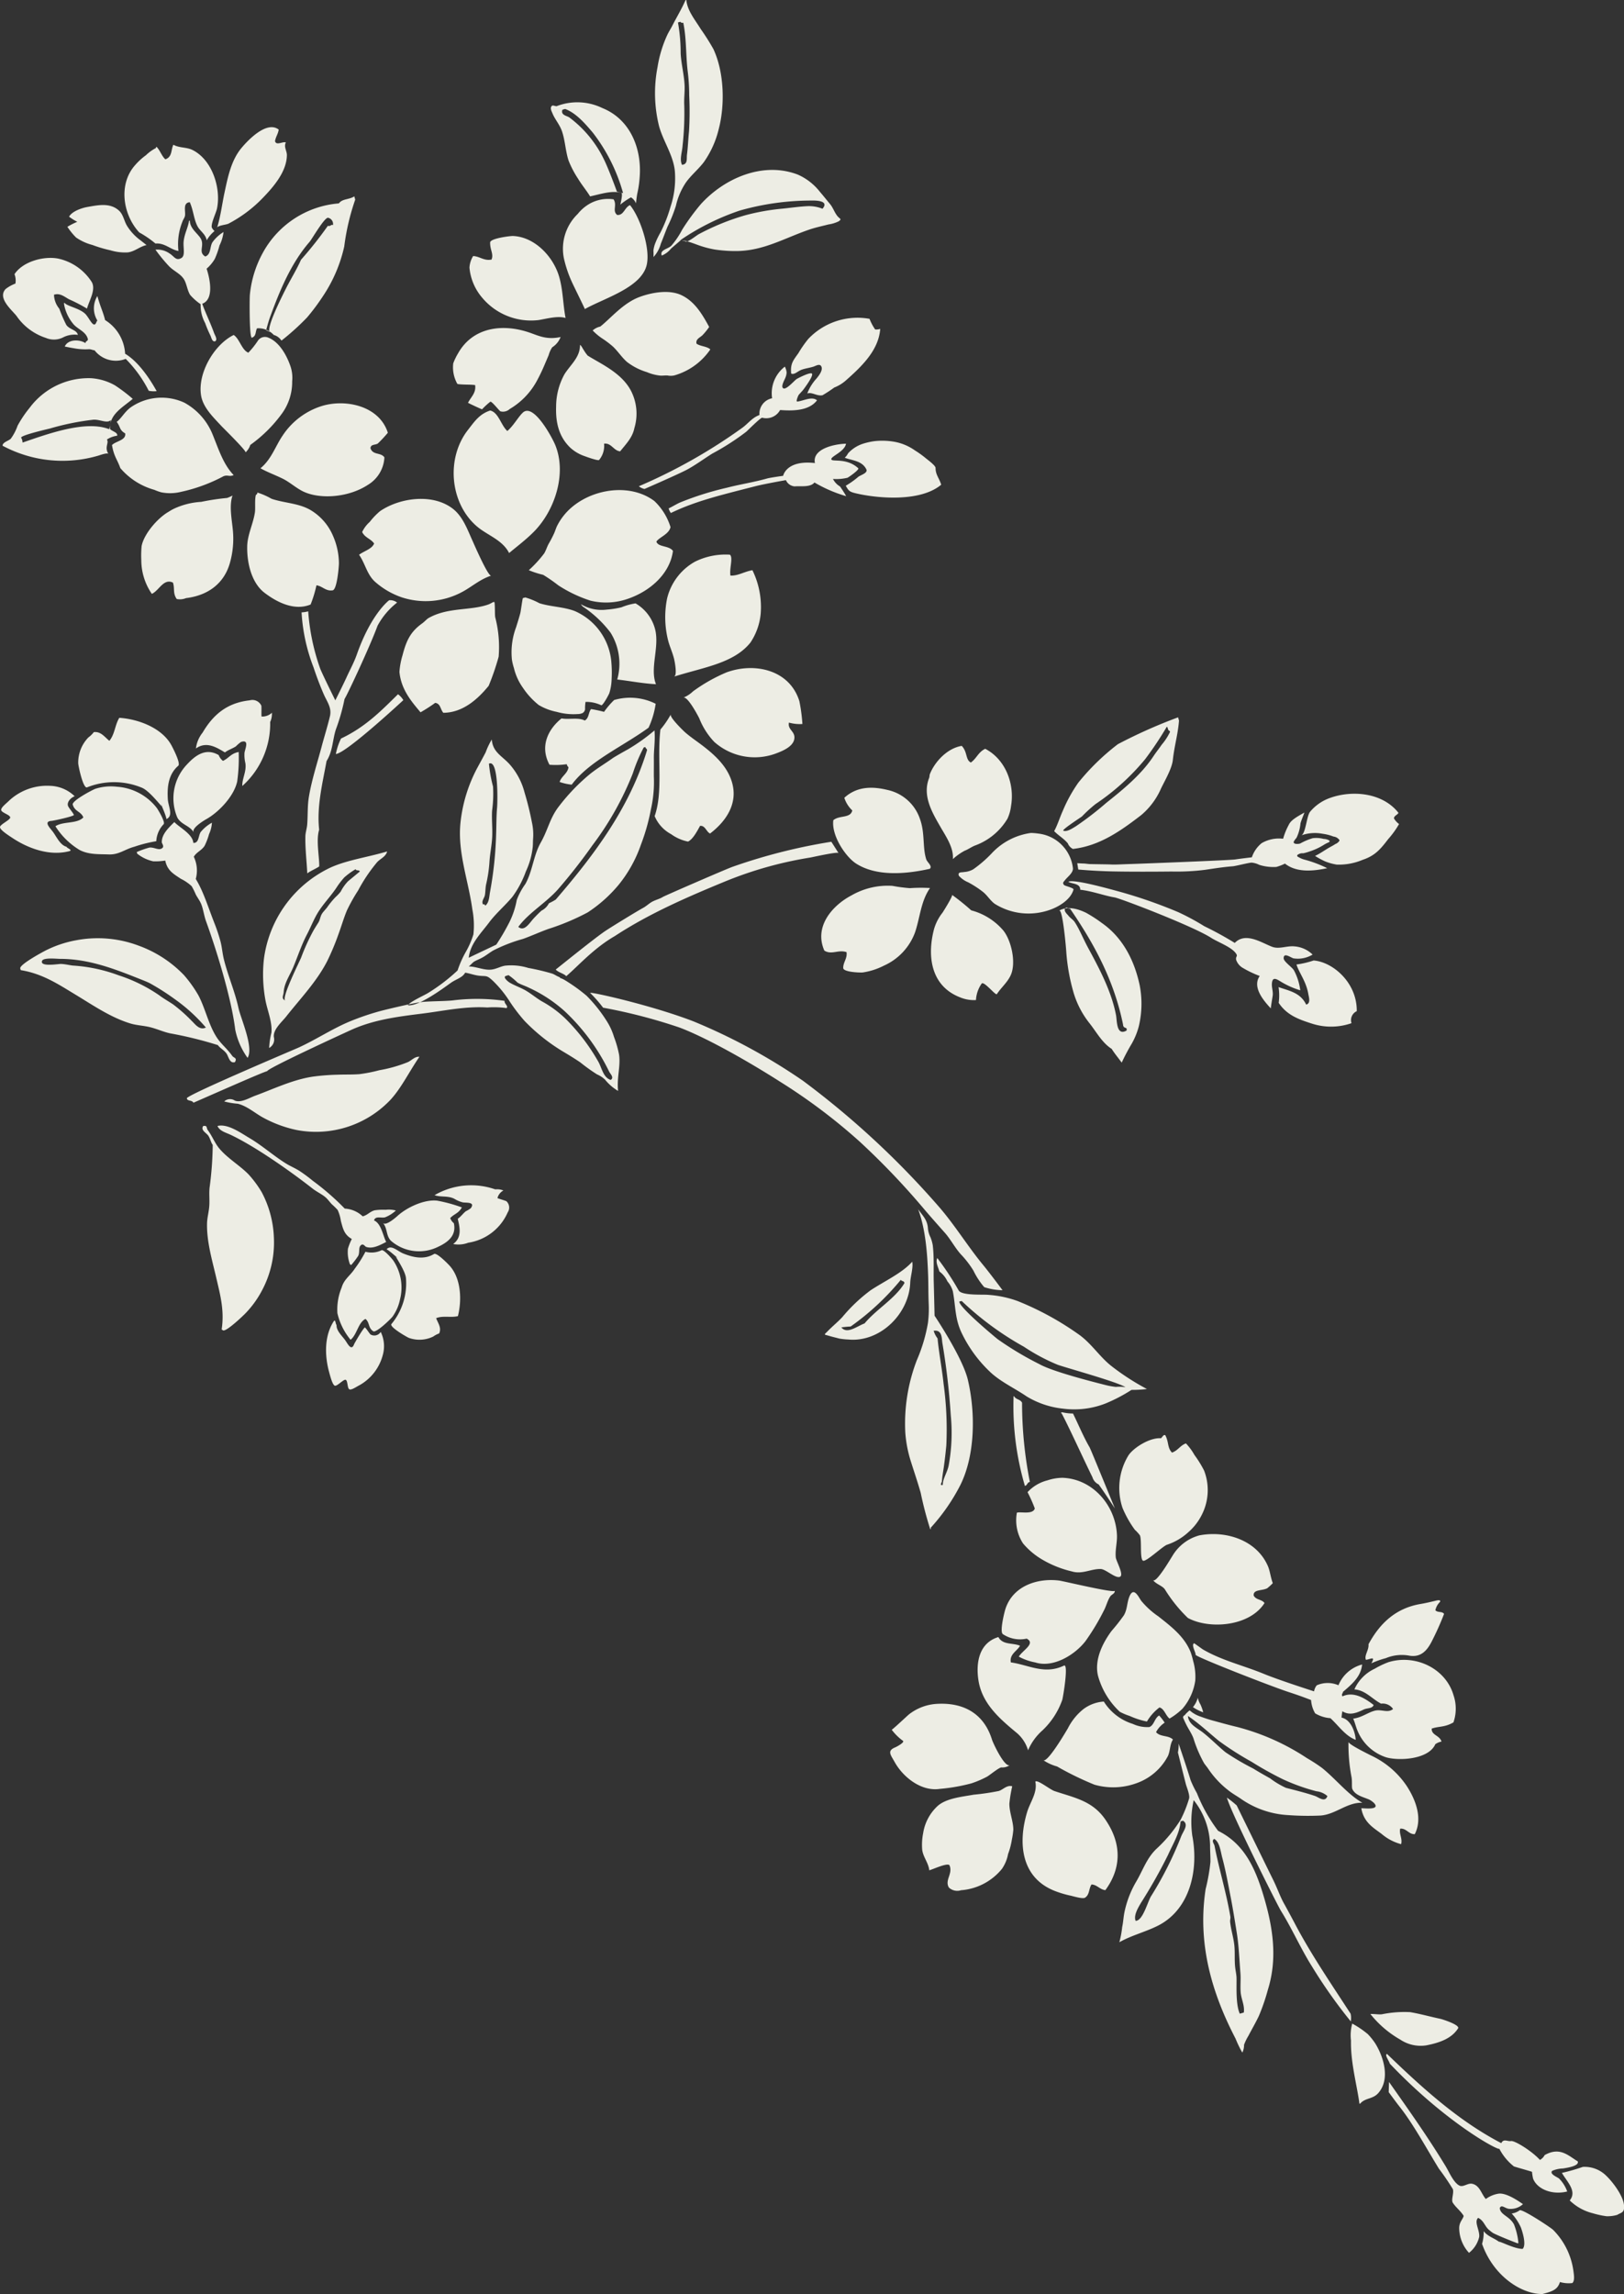 <svg xmlns="http://www.w3.org/2000/svg" width="259.594" height="366.656" viewBox="0 0 259.594 366.656">
  <rect x="0" y="0" width="259.594" height="366.656" fill="#333333" stroke="none"/>
  <defs>
    <style>
      .cls-1 {
        fill: #edede4;
        fill-rule: evenodd;
      }
    </style>
  </defs>
  <path id="contents_deco_left.svg" class="cls-1" d="M178.129,46.546c-0.117.008-.109,0.084-0.093,0.166a6.883,6.883,0,0,0-1.616,1.161,10.309,10.309,0,0,0-1.763,1.624c-2.66,3.027-1.932,7.874.693,10.715a15.962,15.962,0,0,1,2.593,1.776c1.513-.124,2.362.957,3.677,1.189a9.586,9.586,0,0,1,.62-4.654c0.106-.343.361-0.64,0.421-0.96,0.134-.71-0.4-2.09.77-2.178,0.6,1.359.642,2.726,1.235,3.844,0.414,0.781,1.27,1.219,1.473,2.238a5.327,5.327,0,0,1,1.249-1.476,1.727,1.727,0,0,1-.442-0.574c-0.146-.657.686-2.312,0.835-3.026,0.678-3.278-.784-7.834-3.956-9.375-0.927-.451-2.1-0.294-3.014-0.819-0.41.787-.152,1.946-1.284,2.327C178.96,48.046,178.67,47.067,178.129,46.546Zm68.449,25.916c3.188-1.789,9.162-3.455,9.916-7.169,0.549-2.709-1.13-7.551-2.694-9.445-0.876.361-.986,1.672-2.057,1.568-0.82-.675.037-1.538-0.572-2.494a6.006,6.006,0,0,0-3.712.64,6.685,6.685,0,0,0-2.019,1.7,7.731,7.731,0,0,0-2.217,7.046,19.209,19.209,0,0,0,1.454,4.186C244.824,68.816,246.607,72.445,246.578,72.461ZM231.441,61.816c-0.029,1.186.594,1.846,0.224,2.734-1.217.242-1.879-.521-2.942-0.559a3.954,3.954,0,0,0-.586,1.846,8.564,8.564,0,0,0,2.022,4.795,10.172,10.172,0,0,0,9.038,3.587c1.229-.2,3.086-0.725,4.3-0.33-0.424-2.222-.4-4.572-1.067-6.741-0.968-3.143-3.884-6.21-7.314-6.364C234.633,60.762,231.457,61.166,231.441,61.816ZM192.334,95.375a2.75,2.75,0,0,0,.771-1.2,22.182,22.182,0,0,0,4.992-4.925,8.586,8.586,0,0,0,1.7-5.244,5.714,5.714,0,0,0-.242-2.31c-0.57-1.726-1.762-3.941-3.537-4.653a1.357,1.357,0,0,0-1.711.49,13.113,13.113,0,0,1-1.517,1.9c-1.063-.429-1.385-2.2-2.337-2.83-3.123,1.526-5.786,6.09-5.222,9.645,0.311,1.956,1.96,3.5,3.234,4.885C188.8,91.493,192.6,95.214,192.334,95.375Zm-20.589-4.891c0.659,0.873.4,1.3,1.362,1.849,0.166,1.107-1.464,1.209-2.111,1.861,0.3,1.837.867,2.335,1.328,3.679a11,11,0,0,0,5.443,3.481,7.885,7.885,0,0,0,1.085.391,7.24,7.24,0,0,0,3.179-.07,26.135,26.135,0,0,0,6.8-2.5c0.646-.255.941,0.127,1.617-0.181-1.675-1.712-2.428-4.2-3.407-6.582a10.1,10.1,0,0,0-4.476-4.989,8.662,8.662,0,0,0-8.559.736C173.032,88.848,172.431,90.025,171.745,90.485Zm54.466-6.048c0.895,0.145,1.918.057,2.83,0.172,0.195,1.268-.7,1.929-1.136,2.842,0.77,0.378,1.7.816,2.243,1.038a11.609,11.609,0,0,1,1.321-1.217c0.229-.116,1.386,1.4,1.606,1.531a1.563,1.563,0,0,0,1.489-.361,11.661,11.661,0,0,0,4.271-4.368A28.9,28.9,0,0,0,240.17,81.3c0.21-.489.416-0.981,0.627-1.47a4.3,4.3,0,0,1,.568-1.259,3.347,3.347,0,0,0,1.34-1.642c-2.188.473-3.454-.179-4.926-0.692-4.227-1.473-9.045-.956-11.446,3.27a9.767,9.767,0,0,0-.788,1.624A5.37,5.37,0,0,0,226.211,84.437Zm21.62-8.555a9.086,9.086,0,0,0,1.638,1.351,15.281,15.281,0,0,1,1.6,1.221c0.826,0.784,1.367,1.671,2.226,2.442a9.842,9.842,0,0,0,3.2,1.644,7.3,7.3,0,0,0,2.174.56c0.391,0.02.749-.049,1.145-0.018a2.692,2.692,0,0,0,1.061-.012,10.421,10.421,0,0,0,5.766-4.165c-0.614-.524-1.551-0.461-2.207-0.909-0.185-.76.6-0.978,0.991-1.4a10.131,10.131,0,0,0,1.028-1.273c-1.253-2.335-2.424-4.092-4.362-5.05-1.905-.943-4.628-0.529-6.743.248-2.653.972-4.631,3.427-6.3,4.737A2.737,2.737,0,0,0,247.831,75.882Zm-53.1,22.027c1.113,0.629,2.251,1.026,3.53,1.651,1.128,0.551,2.084,1.45,3.219,2.019,2.615,1.311,7.238,1.068,10.419-1.018a5.439,5.439,0,0,0,2.641-4.393c-0.552-.831-1.848-0.315-2.225-1.463,0.029-.673.786-0.486,1.175-0.756a21.052,21.052,0,0,0,1.6-1.716c-1.391-4.418-7.058-5.527-10.921-4.154a11.667,11.667,0,0,0-5.912,4.627C197.122,94.361,196.473,96.492,194.726,97.909ZM245.97,78.333a0.681,0.681,0,0,0-.165-0.148c0.027,1.991-1.5,3.133-2.476,4.687a10.675,10.675,0,0,0-1.34,5.157c-0.089,2.527.417,4.86,2.32,6.64a6.462,6.462,0,0,0,2.21,1.29c0.248,0.093,2.2.807,2.346,0.615a3.524,3.524,0,0,0,.788-2.6c1.169-.156,1.533,1.145,2.574,1.224,1.009-1.26,1.964-2.2,2.275-3.73a7.964,7.964,0,0,0-.282-5.376c-1.338-3.275-5.027-4.824-7.193-6.2a6.439,6.439,0,0,1-.612-0.864C246.266,78.836,246.14,78.536,245.97,78.333Zm-11.5,33.126c1.348-1.124,2.643-2.09,3.91-3.356,3.388-3.384,5.367-9.338,3.453-13.955-0.443-1.066-3.425-6.716-5.148-5.149-0.744.678-1.481,2.084-2.494,2.951-1.02-.9-1.394-2.971-2.743-3.274-1.732.566-2.522,1.78-3.562,3.116-3.532,4.538-2.887,11.783,1.523,15.473C231.06,108.643,233.434,109.378,234.475,111.459Zm-57.112,6.522c1.16-.5,1.871-2.528,3.38-1.8,0.324,0.935-.055,1.685.609,2.624a2.585,2.585,0,0,0,1.488-.145c3.438-.417,6.073-2.275,7.015-5.642a14.219,14.219,0,0,0,.471-5.173c-0.191-1.938-.609-3.956-0.061-5.578a6.5,6.5,0,0,1-.863.386,36.892,36.892,0,0,0-4.134.622,11.857,11.857,0,0,0-4.41,1.12c-0.307.147-.652,0.369-0.955,0.552-1.653,1-3.787,3.444-4.166,5.389a16.241,16.241,0,0,0-.052,2.253A9.554,9.554,0,0,0,177.363,117.981Zm102.2-35.214c0.543,0.255,1.011-.391,1.764-0.643,0.609-.2,1.257-0.275,1.857-0.479,0.314-.105.886-0.469,1.159-0.088,0.423,0.593-.385,1.588-0.715,1.994a7.372,7.372,0,0,0-1.487,2.4c0.745-.274,1.558.473,2.443,0.281A22.279,22.279,0,0,0,286.454,85a6.206,6.206,0,0,0,1.781-1.07c2.566-2.263,5.313-4.867,5.559-8.3a2.033,2.033,0,0,1-.808.091,8.109,8.109,0,0,1-.9-1.7,10.842,10.842,0,0,0-9.792,3.218,18.054,18.054,0,0,0-1.577,2.269C279.853,80.716,279.421,81.192,279.559,82.767Zm-85.251,19.04c-0.116.008-.107,0.085-0.092,0.166a0.844,0.844,0,0,1-.22.2c-0.216.816-.043,2.1-0.163,2.847-0.281,1.788-1.176,3.516-1.222,5.327-0.065,2.576.646,5.841,2.764,7.46,2.038,1.557,4.821,2.929,7.37,1.874a19.149,19.149,0,0,0,.933-3.065c0.952,0.107,1.482.981,2.593,0.8,0.7-.113,1-3.781,1-4.332a11.085,11.085,0,0,0-.939-4.359,8.758,8.758,0,0,0-3.682-4.19c-1.908-1.069-4.106-1.061-6.139-1.748A11.715,11.715,0,0,0,194.308,101.807Zm16.676,6.289c0.458,0.937,1.369,1.053,1.913,1.834-0.319.871-1.607,1.2-2.405,1.8,1.018,1.455,1.261,3.231,2.656,4.41a12.606,12.606,0,0,0,4.147,2.389,12.3,12.3,0,0,0,9.762-.9c1.523-.826,2.778-1.988,4.555-2.559-0.5.159-2.77-5.094-3.022-5.651-0.805-1.782-1.528-3.826-3.13-5.059-3.216-2.476-8.469-1.749-11.614.4a11.051,11.051,0,0,0-1.651,1.724A4.988,4.988,0,0,0,210.984,108.1Zm26.636,6.1a14.523,14.523,0,0,0,2.3.742,26.273,26.273,0,0,1,2.428,1.685,21.461,21.461,0,0,0,5.148,2.448,10.551,10.551,0,0,0,6.027-.323c3.723-1.3,6.705-4.164,7.141-7.637-0.646-.89-2.358-0.562-2.647-1.482,0.46-.71,2.03-1.178,2.257-2.324a9.638,9.638,0,0,0-2.578-4.161c-4.3-3.23-11.32-1.728-14.524,2.364a9.3,9.3,0,0,0-1.018,1.593c-0.184.377-.3,0.77-0.463,1.157a19.574,19.574,0,0,1-.912,1.756c-0.263.494-.413,1.044-0.715,1.526A19.185,19.185,0,0,1,237.62,114.2Zm50.506-17.972c1.259,0.468,2.774.48,3.452,1.856,0.294,0.6-1,.934-1.312,1.216a13.3,13.3,0,0,1-1.975,1.4c0.5,0.92.658,1,1.894,1.279,3.35,0.748,10.044,1.338,13.359-1.439-0.306-1.033-.908-1.59-0.9-2.681,0-.383-1.239-1.284-1.526-1.524a15.987,15.987,0,0,0-1.778-1.281,8.2,8.2,0,0,0-3.669-1.438,11.3,11.3,0,0,0-2.767-.042,10.721,10.721,0,0,0-1.861.414,5.519,5.519,0,0,0-2.378,1.526A2.813,2.813,0,0,1,288.126,96.226Zm-67.81,40.687a25.877,25.877,0,0,0,2.35-1.513c0.877,0.157.761,0.934,1.288,1.591,3.248-.009,5.68-2.384,7.254-4.311a40.058,40.058,0,0,0,1.595-4.652,18.877,18.877,0,0,0-.541-6.283c-0.083-.364-0.028-1.581-0.112-2.346-0.049-.329-0.432.087-1.029,0.294-2.908,1.009-6.456.405-9.536,2.164-0.28.161-.655,0.6-1.01,0.849-1.891,1.351-2.535,2.783-3.137,5.093a11.914,11.914,0,0,0-.493,2.66C217.219,133.342,218.955,135.278,220.316,136.913Zm25.9,0.12a0.853,0.853,0,0,0,.4-0.583,6.608,6.608,0,0,1,.075-1.2,5.522,5.522,0,0,1,2.519.541c0.248,0.059,1.188-1.66,1.291-1.957a8.042,8.042,0,0,0,.361-2.222,19.485,19.485,0,0,0-.071-3.021,9.8,9.8,0,0,0-5.819-7.861c-1.8-.683-3.806-0.672-5.649-1.25a11.706,11.706,0,0,0-2.261-.926l-0.386.109c-0.053.016-.338,2.111-0.395,2.336-0.195.77-.443,1.524-0.677,2.284a11.469,11.469,0,0,0-.676,5.254,9.555,9.555,0,0,0,.316,1.3,9.053,9.053,0,0,0,1.451,3.174,12.073,12.073,0,0,0,2.512,2.736,8.981,8.981,0,0,0,2.859,1.091,9.829,9.829,0,0,0,3.369.355A1.912,1.912,0,0,0,246.212,137.033Zm-75.64,4.436c-0.757-.59-1.329-1.517-2.482-1.39a4.16,4.16,0,0,1-.866.847,5.754,5.754,0,0,0-1.628,4.139c0,0.349.774,4.079,1.405,3.846a11.612,11.612,0,0,1,8.817.076c1.421,0.627,3.622,3.778,3.128,2.822s0.6,1.263.756,2.163c1.147-.517.287-2.019,0.217-3.141-0.129-2.023.1-4.023,1.665-5.373,0.438-.377-0.9-2.927-1.122-3.33-1.55-2.768-5.315-4.136-8.3-4.333C171.463,138.924,171.449,140.438,170.572,141.469Zm90.26-10.257c4.71-1.5,9.544-2.11,12.216-5.448a9.955,9.955,0,0,0,1.63-4.524,13.392,13.392,0,0,0-1.314-7.039c-1.324.225-2.283,0.915-3.508,0.862-0.21-1.1.466-2.868-.09-3.342a10.982,10.982,0,0,0-5.58,1.115,9.2,9.2,0,0,0-4.459,5.875,15.186,15.186,0,0,0,.213,6.912c0.261,0.9.65,1.768,0.885,2.682C260.924,128.687,261.409,131.029,260.832,131.212Zm-76.42,11.48c1.7-1.22,3.367-.122,4.632.634,0.544-.419,1.194-0.6,1.756-0.971a5.777,5.777,0,0,1,.813-0.7c1.385-.456.671,1.054,0.562,1.712a5.587,5.587,0,0,0,.141,1.683c0.208,1.311-.547,2.487-0.491,3.639a13.379,13.379,0,0,0,4.453-10.227,3.1,3.1,0,0,0,.274-1.479,2.217,2.217,0,0,1-1.634.607c-0.083-.014.008-1.549-0.059-1.746A1.571,1.571,0,0,0,193,135c-3.492.378-5.772,2.178-7.511,5.145A5.034,5.034,0,0,0,184.412,142.692Zm61.881-22.651a18.179,18.179,0,0,1,4.4,4.15,9.4,9.4,0,0,1,1.061,7.482c2.074,0.233,4.053.638,6.194,0.749-1.018-2.552.588-5.89-.138-8.777a6.723,6.723,0,0,0-3.129-4.143,9.708,9.708,0,0,0-2.248.627,14.753,14.753,0,0,1-2.344.369,6.448,6.448,0,0,1-4.14-.864A1.629,1.629,0,0,0,246.293,120.041Zm-93.2,35.237c0.02,0.456,1.319,1.283,2.033,1.752,0.729,0.482,4.839,3.183,9.072,2.072,0.56-.174-0.391-0.455-0.479-0.7-1.022-.253-1.614-1.659-2.2-2.424-0.469-.616-1.525-1.638-0.165-1.714,0.3-.016,3.661-0.747,3.55-0.961-0.255-.492-0.66-0.906-0.9-1.337-0.305-.576.289-1.357,1.024-1.635a5.909,5.909,0,0,0-3.953-1.668,8.9,8.9,0,0,0-6.47,2.316c-0.484.49-1.428,1.175-1.318,1.586s1.36,0.717,1.435,1.129S153.072,154.822,153.091,155.278Zm30.968,0.807c-0.408-.656,1.634-1.884,2.048-2.117,2-1.134,4.416-3.69,4.9-6.02a27.023,27.023,0,0,0,.237-4.692c-1.264.235-1.575,1-2.516,1.42a2.113,2.113,0,0,1-.68-0.925c-2.028-1.187-3.681-.009-5.041,1.465a7.845,7.845,0,0,0-1.564,8.537C182.11,154.907,183.37,154.978,184.059,156.085Zm-19.338-4.41c0.319,1.123,1.3,1.051,1.692,2.036-1.028,1.079-3.227.581-4.464,1.415a11.742,11.742,0,0,0,3.865,3.793c1.473,0.767,3.071.652,4.669,0.71,1.632,0.06,2.532-.816,4.072-1.227a21.612,21.612,0,0,1,3.515-.885,4.244,4.244,0,0,1,1.173-2.715c0.322-.322-0.889-2.318-1.091-2.6a8.812,8.812,0,0,0-6.367-3.393,8.217,8.217,0,0,0-3.434.323C167.86,149.309,164.545,151.054,164.721,151.675Zm84.929-14.834a21.154,21.154,0,0,0-2.081-.441c-0.444.549-.3,1.428-1.008,1.828-1-.538-2.534-0.118-3.713-0.339-2.053,1.647-3.555,4.376-1.922,7.406a12.5,12.5,0,0,0,2.757-.088,0.877,0.877,0,0,0,.276.481c-0.111.988-1.153,1.456-1.412,2.361a8.619,8.619,0,0,0,1.93.429c2.791-3.766,8.152-6.093,12.285-9.107a13.772,13.772,0,0,0,1.135-3.822,9.1,9.1,0,0,0-6.638-.6A12.859,12.859,0,0,0,249.65,136.841Zm12.693-2.282c0.7-.163,2.275,2.819,2.525,3.32a11.65,11.65,0,0,0,2.4,3.77,9.722,9.722,0,0,0,9.948,1.809c1.012-.384,2.7-1.082,2.851-2.35,0.139-1.187-1.109-1.392-.866-2.55a6.4,6.4,0,0,0,2.151.224,27.382,27.382,0,0,0-.482-3.639c-1.556-5.037-7.151-6.247-11.624-4.621a26.333,26.333,0,0,0-5.378,3.042A4.774,4.774,0,0,1,262.343,134.559Zm-2.019,2.675a14.458,14.458,0,0,1-1.669,2.437c-0.555,4.611.46,9.935-.922,13.834a5.834,5.834,0,0,0,2.632,2.885,6.976,6.976,0,0,0,2.7,1.187c0.763-.347,1.45-1.641,1.925-2.509,0.817-.106,1,0.943,1.6,1.221,2.621-2,4.465-4.821,3.52-8.14-0.711-2.5-2.616-4.289-4.606-5.824-0.945-.73-1.953-1.393-2.858-2.173C262.325,139.872,260.035,137.641,260.324,137.234Zm45.094,22.774a3.446,3.446,0,0,1-.016.369,9.372,9.372,0,0,1,1.89-1.342c0.589-.224,1.081-0.608,1.667-0.835a10.036,10.036,0,0,0,5.173-4.285,6.569,6.569,0,0,0,.567-2.009c0.608-3.492-.84-7.449-4.123-9.16-1.123.53-1.376,1.548-2.3,2.193-0.874-.447-0.514-1.68-1.455-2.661-2.4.4-4.38,2.656-5.1,4.535-0.055.142-.038,0.411-0.11,0.591-1.111,2.8.43,5.443,1.81,7.829C304.229,156.631,305.406,158.34,305.418,160.008Zm-17.365-9.428a4.792,4.792,0,0,0,1.271,2.015c-0.277,1.306-2.073.729-3.03,1.566-0.327,2.472,1.985,5.871,3.645,6.932,3.115,1.994,7.6,1.767,11.782.833,0.452-.452-0.411-1.024-0.572-1.516-0.62-1.9-.18-4.163-1-6.431a7.048,7.048,0,0,0-5.224-4.664C292.771,148.793,290.169,148.628,288.053,150.58Zm19.191,11.855c-0.037,0-.073.01-0.11,0.018-0.35.059-1-.044-0.771,0.586a4.05,4.05,0,0,0,1.479,1.041A16.074,16.074,0,0,1,310.2,165.6c0.736,0.582,1.173,1.4,1.92,1.934a10.178,10.178,0,0,0,8.457,1.063c1.548-.469,3.644-1.648,4.116-3.361,0.069-.25-1.365-0.578-1.485-0.7-0.334-.344-0.138-0.477.171-0.857,0.405-.506,1.308-1.146,1.214-1.89a6.274,6.274,0,0,0-5.571-5.5,9.332,9.332,0,0,0-1.139-.094,10.511,10.511,0,0,0-6.145,3.126,19.572,19.572,0,0,1-3.062,2.677A3.365,3.365,0,0,1,307.244,162.435Zm-1.972,3.653c0.2,0.112-1.368,2.621-1.524,2.85a7.68,7.68,0,0,0-1.36,2.641c-1.139,4.375-.474,9.13,4.226,10.914a5.69,5.69,0,0,0,2.482.412,5.055,5.055,0,0,1,.915-2.642c0.391-.417,2.236,1.98,2.429,1.687,0.692-1.063,1.735-1.906,2.241-3.091,0.841-1.957.085-5.427-1.2-7.056a10.122,10.122,0,0,0-5.138-3.234A36.427,36.427,0,0,0,305.272,166.088Zm55.055,11.133c0.4,1.3,1.524,2.654,1.881,4.641,0.1,0.585.444,1.571-.331,1.771-0.914-1.934-2.753-2.206-4.413-2.8a8.727,8.727,0,0,1,.021,2.517c1.285,1.925,3.076,2.614,5.407,3.35a9.914,9.914,0,0,0,6.231-.1,1.577,1.577,0,0,1,.842-1.92c0.06-4.569-3.841-7.874-6.9-8.1A14.448,14.448,0,0,1,360.327,177.221ZM335.782,272.5c0.441,0.314,3.149-2.3,3.858-2.54a9.418,9.418,0,0,0,3.429-2.025,9.033,9.033,0,0,0,2.157-2.813,8.669,8.669,0,0,0,.343-7.012,17.616,17.616,0,0,0-1.546-2.5,9.055,9.055,0,0,0-1.363-1.85c-0.965.367-1.236,1.118-2.222,1.475-0.763-.775-0.486-1.665-1.068-2.772-0.3-.168-0.461.293-0.7,0.478-1.8-.14-4.415,1.539-5.2,2.743a10.007,10.007,0,0,0-.945,8.387,16.993,16.993,0,0,0,1.969,3.493,6.3,6.3,0,0,1,.811.889C335.635,269.2,335.27,272.143,335.782,272.5Zm-18.438-10.945a22.76,22.76,0,0,1,1.161,2.608c-0.308,1.04-2.347.459-2.865,0.679a6.774,6.774,0,0,0,.979,4.9,11.792,11.792,0,0,0,3.108,2.608,16.95,16.95,0,0,0,4.707,1.875c1.665,0.5,3.031-.419,4.593-0.389,0.841,0.017,2.438,1.62,3.124,1.226,0.606-.344-0.638-2.484-0.7-3.063-0.126-1.19.238-2.39,0.185-3.582-0.2-4.721-3.855-8.982-8.69-9.157a7.768,7.768,0,0,0-2.388.4A6.5,6.5,0,0,0,317.344,261.559Zm-1.4,26.287a8.912,8.912,0,0,0,2.628.926c2.862,0.924,6.338-1.2,8.038-3.407a36.611,36.611,0,0,0,2.944-4.9c0.376-.694.576-1.6,1.026-2.257,0.229-.335.726-0.4,0.715-0.9,0.01,0.453-8.215-1.539-8.929-1.624-3.525-.421-7.412.9-8.574,4.6-0.18.579-.908,3.544-0.407,3.957a4.924,4.924,0,0,0,3.824.727C318.679,285.747,316.611,286.779,315.941,287.846Zm21.439-12.261c0.453,0.67,1.531.918,1.925,1.528a23.322,23.322,0,0,0,3.663,4.55c3.392,1.854,9.856,1.393,12.255-2.382-0.451-.622-1.334-0.461-1.729-1.186-0.119-1.03,1.347-.74,2.167-1.18a8.72,8.72,0,0,0,.882-0.808c-0.358-.963-0.438-1.935-0.775-2.718-1.81-4.2-6.745-5.731-10.971-4.92a7.175,7.175,0,0,0-4.308,3.3C340.316,272.017,337.85,276.277,337.38,275.585Zm-2.266,2.706c-0.445-.677-1.014-1.3-1.522.04-0.383,1.016-.3,1.974-0.854,2.916a31.248,31.248,0,0,1-1.971,2.5c-1.449,1.957-2.757,4.628-2.169,7.132a12.32,12.32,0,0,0,3.489,5.781,9.606,9.606,0,0,0,1.582.669,12.687,12.687,0,0,0,2.756.89,7.786,7.786,0,0,1,2-2.249c0.768,0.176,1,1.315,1.618,1.774a10.689,10.689,0,0,0,2.058-1.568,8.813,8.813,0,0,0,2.052-4.5,9.109,9.109,0,0,0-.334-3.123,13.151,13.151,0,0,0-.406-1.421c-1-2.511-3.132-4.113-5.173-5.728a13.084,13.084,0,0,1-2.717-2.468C335.408,278.769,335.269,278.528,335.114,278.291Zm-17.686,24.52a8.881,8.881,0,0,1,2.294-3.172,12.32,12.32,0,0,0,3.169-4.877c0.121-.372,1.045-5.852.275-5.482-3.105,1.491-5.586-.094-8.492-0.513-0.253-1.3.968-1.777,1.468-2.656-1.13-.506-2.772-0.085-3.458-1.392-3.11.931-3.618,4.128-3.192,6.9,0.573,3.747,3.4,6.167,6.187,8.471A5.8,5.8,0,0,1,317.428,302.811Zm-21.8-3.285a8.319,8.319,0,0,0,1.748,1.739c0.5,0.242-1.059,1.03-1.15,1.067-1.413.558-.743,1.241-0.135,2.344,1.338,2.429,4.264,4.759,7.227,4.309a29.086,29.086,0,0,0,5.062-.887,15.791,15.791,0,0,0,2.488-1.066c0.4-.212,1.988-1.545,2.336-1.476a1.989,1.989,0,0,0,1.286-.367c-0.826.385-2.649-3.489-2.835-4.087-1.273-4.091-4.436-5.907-8.637-5.715a7.979,7.979,0,0,0-4.65,1.708C298.151,297.269,295.689,299.586,295.628,299.526Zm75.815-11.168c0.844-.141,1.519-0.638.86,0.557a14.2,14.2,0,0,1,2.312-.824,6.627,6.627,0,0,1,3.84-.383c1.7,0.243,2.673-.718,3.447-2.193a45.617,45.617,0,0,0,2.022-4.5c-0.331-.459-0.988-0.153-1.391-0.578a2.578,2.578,0,0,1,.734-1.328c0.245-.479-0.729-0.187-0.766-0.178-0.787.185-1.541,0.368-2.339,0.5-3.889.664-6.46,3-8.318,6.436C371.951,286.777,371.113,287.68,371.443,288.358Zm-51.624,16.009a7.458,7.458,0,0,0,2.243,1.036,49.045,49.045,0,0,0,5.977,2.912,10.852,10.852,0,0,0,6.744-.248A9.061,9.061,0,0,0,339.8,303.7c0.369-.84.279-1.818,0.787-2.605-0.721-.72-2.027-0.378-2.7-1.183a4.162,4.162,0,0,1,1.376-1.514,7.928,7.928,0,0,0-.884-1.147c-0.757.45-.788,1.547-1.559,1.845a5.428,5.428,0,0,1-2.648-.5,8.388,8.388,0,0,1-4.635-3.572,6.087,6.087,0,0,0-3.269,1.213,9.24,9.24,0,0,0-2.473,3.061C323.537,299.729,320.458,305.027,319.819,304.367Zm49.772-11.283c1.772,0.128,2.834,1.542,4.267,2.279a2,2,0,0,1,1.912.852c-0.821.7-1.829,0.02-2.848,0.258-1.151.262-2.089,1.1-3.527,1.284,0.293,0.641.423,1.3,0.682,1.907a7.448,7.448,0,0,0,4.606,4.282c2.074,0.595,6.792.328,7.839-2.1a2.454,2.454,0,0,1,.991-0.423c-0.309-1.024-1.624-1-1.565-2.073,1.193-.413,2.03-0.165,3.473-0.992a6.655,6.655,0,0,0,.014-4.34c-1.259-4.334-6.158-6.6-10.408-5.283a13.8,13.8,0,0,0-2.2,1.05A6.578,6.578,0,0,0,369.591,293.084Zm-67.957,28.908c0.394-.054,3.02-1.317,3.245-0.764,0.549,1.357-.819,2.347-0.107,3.527a1.949,1.949,0,0,0,1.931.43,9.334,9.334,0,0,0,6.538-3.406,6.089,6.089,0,0,0,.99-2.383,11.531,11.531,0,0,0,.6-2.272,13.533,13.533,0,0,0,.238-1.606c0-1.338-.631-2.74-0.631-4.161a20.983,20.983,0,0,1,.457-2.786c-0.878-.242-1.428.525-2.149,0.752a38.311,38.311,0,0,1-4,.588c-1.9.341-4.355,0.565-5.75,1.782a7.461,7.461,0,0,0-2.339,4.362,9.557,9.557,0,0,0-.152,2.671C300.656,319.886,301.535,320.851,301.634,321.992ZM318.7,307.764c-0.115.008-.107,0.085-0.091,0.166,0.315,1.681-.868,3.212-1.327,4.745-1.485,4.938-1,10.44,4.347,12.589a16.2,16.2,0,0,0,2.594.781c0.446,0.1,1.922.554,2.292,0.335,0.783-.468.6-1.477,1.062-2.123,0.88,0.043,1.347.829,2.207,0.91,2.395-3.255,2.834-7.191-.032-11.326-2.059-2.973-4.951-3.448-8.1-4.511C320.989,309.109,319.276,307.729,318.7,307.764Zm49.945-6.293a27.256,27.256,0,0,0,.484,5.6c0.132,0.674.01,1.648,0.131,1.924,0.448,1.018,1.745,1.282,2.664,1.68,0.285,0.125,1.195.715,1.044,1.128-0.177.478-1.907,0.255-2.272,0.277,0.395,2.26,1.9,3.086,3.258,4.106a7.885,7.885,0,0,0,3.108,1.631c0.244-.9-0.351-1.617-0.15-2.477,0.992-.1,1.364.934,2.335,0.874,1.259-2.483.182-5.382-1.206-7.567a13.927,13.927,0,0,0-5.811-5.014C371.793,303.4,368.647,301.873,368.646,301.471Zm34.114,68.887c0.815,1.414,2.473,2.925,1.254,4.4a8.046,8.046,0,0,0,3.641,2.038,14.742,14.742,0,0,0,2.224.486,5.461,5.461,0,0,0,1.745-.221c0.617-.4,1.244-0.291,1.047-1.7s-1.766-3.6-3.019-4.733A4.889,4.889,0,0,0,406.1,369.4,30.29,30.29,0,0,1,402.76,370.358Zm-8.023,6.491a8.65,8.65,0,0,1,1.471,2.235c0.059,0.163.99,2.684,0.28,3.419-1.333,0-3.48-1.185-3.806-1.151-0.79-.595-1.778-0.835-2.427-1.684A6.4,6.4,0,0,1,390,381.7c1.826,5.2,6.376,8.073,9.657,8.014,1.723-.432,2.432-0.766,2.791-1.914a5,5,0,0,0,1.976.165c0.443-.362.242-1.439,0.179-1.923a11.473,11.473,0,0,0-3.247-6.581c-0.372-.367-5.127-3.512-5.371-3.108A2.793,2.793,0,0,1,394.737,376.849Zm-205.2-318,0.043-.019a21.278,21.278,0,0,0,5.481-4.09c1.733-1.785,3.85-4.215,3.893-6.863,0.012-.7-0.53-1.328-0.168-2.052-0.515-.177-1.537.562-1.727-0.206,0.1-.667.5-1.172,0.586-1.846-1.885-1.462-4.858,1.627-5.969,2.964-1.65,1.987-2.172,4.686-2.7,7.152-0.391,1.822-.6,3.7-1.181,5.567C187.912,59.111,189.126,59,189.534,58.845Zm-14.023,2.594a8.213,8.213,0,0,1-2.147-2.339c-0.446-.776-0.576-1.768-1.264-2.39-1.423-1.288-3.332-.866-5.006-0.576-0.911.157-2.493,0.689-2.96,1.557a8.062,8.062,0,0,0,1.314.819,11.557,11.557,0,0,0-1.585.8,10.681,10.681,0,0,0,1.385,1.706,8.122,8.122,0,0,0,2.606,1.194,21.569,21.569,0,0,0,2.886.855,8.03,8.03,0,0,0,2.791.335c1.13-.15,1.9-0.944,2.986-1.171C176.174,61.959,175.836,61.7,175.511,61.439Zm-13.786,8.729c0.91-.312,1.613.275,2.361,0.708A25.115,25.115,0,0,1,167,72.39c0.346-1.294,1.461-3.012.76-4.25a8.508,8.508,0,0,0-5.349-3.742c-2.273-.452-5.656.439-7,2.488a2.829,2.829,0,0,1,.148,1.5,6.1,6.1,0,0,0-1.56.866c-1.343,1.426.907,3.28,1.718,4.282a9.127,9.127,0,0,0,4.718,3.54,3.264,3.264,0,0,0,2.7-.062,3.98,3.98,0,0,1,2.408-.426c-0.195-.819-1.269-0.808-1.84-1.574a22.312,22.312,0,0,1-1.134-2.614A3.668,3.668,0,0,1,161.725,70.168ZM284.865,175c1.167,0.725,2.225-.2,3.547.245,0.143,1.022-.539,1.583-0.53,2.531,0.007,0.674,2.74.76,3.139,0.713a11.036,11.036,0,0,0,3.369-1.089,9.352,9.352,0,0,0,4.97-5.311c0.8-2.354.928-5.011,2.4-7.092a25.153,25.153,0,0,0-3.225.02,24.974,24.974,0,0,1-2.791-.367,11.622,11.622,0,0,0-6.5,1.5C286.122,167.784,283.175,171.162,284.865,175Zm82.342-17.655a0.31,0.31,0,0,1-.006.085,1.3,1.3,0,0,1-.66.538c-0.32.226-.67,0.39-1.013,0.589-0.744.433-1.443,0.943-2.225,1.308a13.09,13.09,0,0,0,1.61.874,8.641,8.641,0,0,0,1.859.515,9.765,9.765,0,0,0,4.152-.769c1.95-.65,2.843-1.695,4.059-3.293a14.437,14.437,0,0,0,1.748-2.424,2.985,2.985,0,0,1-.809-0.887c-0.015-.445.556-0.559,0.715-0.9-2.517-3.218-7.34-3.67-10.918-2.391a7.32,7.32,0,0,0-3.222,2.231c-0.544.7-.693,3.466-1.384,3.758a6.48,6.48,0,0,1,3.386-.256,7.479,7.479,0,0,1,1.753.449A1.32,1.32,0,0,1,367.207,157.342ZM183.434,58.321l-0.129.037c-0.131,1.051-.734,2.04-0.86,3.325-0.095.976,0.306,2.239-.364,2.623-0.881.5-1.126-.263-1.876-0.724a3.378,3.378,0,0,0-2.261-.613,25.349,25.349,0,0,0,2.135,2.608c0.769,0.813,1.835,1.2,2.41,2.11,0.448,0.708.535,1.773,1,2.514a8.826,8.826,0,0,0,1.674,1.482,5.973,5.973,0,0,0,.72,3.012,18.81,18.81,0,0,0,.848,2c0.152,0.289.271,1.124,0.809,0.888,0.331-.347-0.083-0.892-0.24-1.331-0.59-1.645-1.386-3.233-1.88-4.64,2.376-.868.7-5.6,0.7-5.6a6.416,6.416,0,0,0,1.295-1.542,13.319,13.319,0,0,0,.768-2.179,6.463,6.463,0,0,0,.642-2.142,6.039,6.039,0,0,0-1.763,1.623c-0.461.725-.2,1.95-1.155,2.288-1.11-.659-0.219-1.561-0.609-2.624C184.958,60.514,183.457,59.721,183.434,58.321ZM163.4,71.461c-0.123.04-.054,0.188-0.054,0.3a6.853,6.853,0,0,0,1.414,3.027c0.69,0.891,2.076,1.238,2.378,2.465,0.082,0.335-.45.328-0.367,0.665-0.891-.623-2.783-0.692-3.326.53,0.541,0.113,1,.2,1.471.279a9.616,9.616,0,0,0,2.407.152c0.322-.008.7,0.191,0.882,0.168a4.307,4.307,0,0,0,4.982,1.375,20.117,20.117,0,0,1,3.682,5.1,4.172,4.172,0,0,0,1.268.057c-1.175-2.128-3-4.766-5.042-5.974a6.787,6.787,0,0,0-3.2-5.381c-0.353-1.415-.7-1.929-1.236-3.844a3.733,3.733,0,0,0,0,3.916,0.807,0.807,0,0,0-.183.332c-0.467,1.026-1.109-.808-1.8-1.444C165.694,72.288,163.861,72.03,163.4,71.461Zm115.15,10.2a5.368,5.368,0,0,0-2.035,5.058,2.51,2.51,0,0,0-2.019,2.677c-1.166.412-1.833,1.386-2.754,2.046a86.663,86.663,0,0,1-16.53,9.34,2.081,2.081,0,0,0,.907.432s5.541-2.407,6.864-3.128c1.385-.756,2.652-1.71,3.993-2.539a39.779,39.779,0,0,0,5.4-3.475c0.265-.229,2.363-2.349,2.57-2.239a2.529,2.529,0,0,0,2.847-1.234c1.891,0.137,4.576.19,5.9-1.553-0.806-.679-2.11.07-3.142,0.2-0.309.038,0.154-.983,0.2-1.045,0.247-.314.575-0.609,0.824-0.951,0.543-.742,1.5-2.1,1.319-2.451s-2.211.688-2.457,0.847c-0.4.259-1.629,1.739-2.125,1.486-0.473-.243.2-1.357,0.308-1.658a2.559,2.559,0,0,0,.214-0.873A2.505,2.505,0,0,0,278.548,81.658Zm4.813,15.414c-4.608-.525-5.083,2.038-5.083,2.038s-2.081.29-2.56,0.426c-2.1.6-4.284,0.92-6.4,1.47a48.741,48.741,0,0,0-7.521,2.368c-0.63.28-1.3,0.709-1.819,0.94a2.114,2.114,0,0,0,.35.74c4.007-1.934,8.07-2.883,13.522-4.283,1.451-.374,4.869-0.972,4.869-0.972a1.664,1.664,0,0,0,1.4,1c0.921-.084,2.524.193,3.161-0.624a22.088,22.088,0,0,0,5.073,2.189,17.227,17.227,0,0,0-.982-1.547,2.952,2.952,0,0,1-1.13-1.206,7.648,7.648,0,0,0,2.32-.19c0.181-.075,1.954-1.307,1.717-1.525-1.876-1.729-4.213-.951-4.3-1.429s2.117-1.2,2.35-2.491C286.222,94.044,282.9,94.892,283.361,97.072ZM201.3,120.939a28.7,28.7,0,0,0,1.907,8.777c0.482,1.457,1.023,2.892,1.633,4.3,0.533,1.228,1.324,2.161.989,3.555-0.382,1.594-.9,3.237-1.326,4.839-0.673,2.541-1.569,5.25-2.031,8-0.246,1.47-.158,2.907-0.27,4.414-0.048.653-.279,1.287-0.293,1.9-0.043,2.032.213,3.966,0.3,5.931,0.552-.416,1.322-0.71,1.911-1.106,0.063-1.326-.546-4.176-0.008-5.874-0.412-3.71.552-7.493,1.182-10.972,1-1.566.949-3.376,1.484-5.04a32.113,32.113,0,0,0,1.391-4.876c0.567-.915,4.175-8.68,5.28-11.722a11.747,11.747,0,0,1,3.12-3.69A1.769,1.769,0,0,0,215.3,119s-2.852,2.081-5.169,8.676c-0.455,1.3-1.129,2.5-1.694,3.755-0.405.9-1.743,3.569-1.743,3.569s-2.1-4.226-2.434-5.116a34.5,34.5,0,0,1-1.9-9.111A4.721,4.721,0,0,1,201.3,120.939Zm5.483,22.638c1.662-.126,10.784-8.61,10.784-8.61a3.227,3.227,0,0,0-.852-0.943c-2.634,2.585-5.171,5.223-9.108,7.079A9.651,9.651,0,0,0,206.778,143.577Zm-31.831,15.671c0.025,0.086.049,0.172,0.074,0.259a6.234,6.234,0,0,0,2.575,1.223,9.977,9.977,0,0,0,1.91-.125c0.318,1.583,1.281,2.116,2.5,2.922a7.1,7.1,0,0,1,1.729,1.185,12.648,12.648,0,0,1,.664,1.35c0.273,0.489.626,0.968,0.828,1.442,0.354,0.83.458,1.877,0.812,2.846,1.463,4.011,4.006,12,4.651,17.28a11.711,11.711,0,0,0,1.972,4.512c1.031-1.618-1.083-6.271-1.454-7.974-0.578-2.663-1.684-5.149-2.332-7.773-0.251-1.015-.3-2.036-0.592-3.049a27.437,27.437,0,0,0-.9-2.681c-1.122-2.859-1.781-5.12-3-7.117a5.126,5.126,0,0,0-.316-3.547c0.423-.748,1.254-1,1.726-1.752a10.45,10.45,0,0,0,.715-1.883,5.013,5.013,0,0,0,.457-1.81,6.164,6.164,0,0,0-1.8,1.494c-0.384.594-.257,1.795-1.175,1.734-0.091-1.417-2.275-2.5-3.035-3.331-0.929.924-2.033,1.958-2,3.231,0,0.208.481,0.7,0,.98-0.532.35-1.22-.214-1.984-0.133A14.411,14.411,0,0,0,174.947,159.248Zm66.972,18.783c0.485,0.5,1.2.574,1.692,1.053,2.007-1.733,4.4-4.471,7.767-6.413,5.529-3.631,11.742-6.307,17.84-8.815a61.245,61.245,0,0,1,13.379-3.729c0.378-.065,4.375-0.971,4.532-0.716l-1.15-1.809a90.055,90.055,0,0,0-15.833,4.016c-1.193.438-10.783,4.605-11.094,4.8-0.506.322-1.151,0.459-1.726,0.774-0.472.259-.913,0.694-1.4,0.958-1.155.632-5.165,3.1-6.042,3.685C248.314,172.882,243.155,177.051,241.919,178.031ZM182.963,198.6c0.051,0.511.824,0.248,1.051,0.71,0.218-.067,11.7-5.181,11.8-5.036-0.232-.346,12.592-6.228,13.515-6.644,3.486-1.567,7.314-2.075,11.073-2.54,3.488-.429,7.057-1.232,10.585-1a14.583,14.583,0,0,1,3.088.1c0.306-.379-0.366-0.631-0.332-1.165a31.474,31.474,0,0,0-8.06-.094c-1.087.158-3.7,0.139-5.076,0.274s-5.97,1.25-6.764,1.466a40.825,40.825,0,0,0-4.694,1.593c-2.861,1.165-5.508,2.951-8.344,4.242C200.448,190.674,182.912,198.088,182.963,198.6Zm64.474-16.83a21.319,21.319,0,0,1,2.061,2.351A86.4,86.4,0,0,1,261.73,187.3c4.295,1.624,10.948,5.386,16.1,8.679a91.6,91.6,0,0,1,12.7,9.564,118.883,118.883,0,0,1,10.294,10.787c1.075,1.263,2.175,2.5,3.278,3.741,1.009,1.132,1.722,2.594,2.754,3.653a15.571,15.571,0,0,1,1.84,2.425,12.177,12.177,0,0,0,1.724,2.639,9.747,9.747,0,0,0,2.927.488s-2.119-2.845-3.1-4.028c-2.413-2.927-4.4-6.182-6.865-9.075A137.516,137.516,0,0,0,281.446,195.8a93.867,93.867,0,0,0-17.522-9.5C257.141,183.687,247.152,181.473,247.437,181.771Zm118.194-24.216a0.172,0.172,0,0,0-.05-0.15,1.755,1.755,0,0,0-.9-0.256,4.552,4.552,0,0,0-1.769-.115,10.186,10.186,0,0,0-1.983.847c-0.248.1-1.256,0.174-1-.36a4.223,4.223,0,0,1,.416-0.557,6.792,6.792,0,0,0,.631-2.315c0.216-.725.455-1.19,0.622-1.718-1.05.612-2.145,1.168-2.5,1.973a10.639,10.639,0,0,0-.9,2.217,5.533,5.533,0,0,0-3.417.695,4.893,4.893,0,0,0-1.578,2.272s-1.8.211-2.684,0.345c-0.846.129-15.366,0.693-16.759,0.73-1.118.031-2.392,0.117-3.18,0.069-0.332-.019-2.484-0.042-3.215-0.061-0.36-.007-0.745-0.086-1.14-0.094-0.211,0-.934-0.051-0.934-0.051l0.162,1.014s2.443,0.234,5.364.3c4.145,0.086,9.238.019,9.542,0.019a36.215,36.215,0,0,0,5.348-.269c1.473-.217,2.947-0.453,4.427-0.566,0.483-.035,2.526-0.57,3.032-0.586a3.355,3.355,0,0,1,1.214.354,7.524,7.524,0,0,0,2.739.335,8.143,8.143,0,0,0,1.377-.532c1.655,1.317,4.038,1.318,6.746.731a19.434,19.434,0,0,0-3.585-1.356,3.631,3.631,0,0,1-.958-0.392c-0.185-.095-0.348-0.189-0.2-0.375a1.277,1.277,0,0,1,.9-0.257,7.548,7.548,0,0,0,1.058-.3,10.211,10.211,0,0,0,2.349-1.113,5.74,5.74,0,0,1,.64-0.324A0.3,0.3,0,0,0,365.631,157.555Zm-41.763,6.437c0.449,0.364,1.938.2,1.895,1.278,1.957,0.224,3.881.964,5.5,1.227,0.9,0.147,12.489,4.571,15.426,6.458,1.072,0.689,3.083,1.4,3.876,2.375,0.514,0.632.02,0.511,0.118,1.125a2.411,2.411,0,0,0,.945,1.235,17.052,17.052,0,0,0,2.831,1.366c-1.228,1.769.574,3.89,1.768,5.179,0.072-.673.2-1.334,0.3-2,0.1-.705-0.17-1.292-0.122-1.972,0.078-1.094.679-.772,1.393-0.323a13.29,13.29,0,0,0,3.142,1.406,9.156,9.156,0,0,0-1-3.169c-0.288-.533-1.644-1.4-1.654-1.943-0.021-1,1.106-.139,1.549,0a4.527,4.527,0,0,0,3.076-.6,4.646,4.646,0,0,0-2.948-1.313c-1.193-.106-2.415.492-3.532,0.065-1.75-.675-4.245-2.39-5.961-0.614a54.58,54.58,0,0,0-4.872-2.671,37.663,37.663,0,0,0-4.16-2.245,77.067,77.067,0,0,0-9.25-3.237C330.02,165.025,324.726,163.551,323.868,163.992ZM315.2,246.224c-0.116.006-.107,0.083-0.091,0.164a45,45,0,0,0,1.816,14.173c0.43-.122.319-0.545,0.791-0.642a65.146,65.146,0,0,1-1.247-12.66C316.172,246.677,315.5,246.787,315.2,246.224Zm7.685,2.561c-0.239.03-.229,0.2-0.091,0.166,1.239,2.339,3.575,7.482,4.929,10.225a1.837,1.837,0,0,0,.988,1.143c0.824,1.125,2.59,3.83,2.59,3.83s-3.849-9.438-4.035-9.759c-1-1.715-1.772-3.613-2.653-5.4A8.026,8.026,0,0,1,322.88,248.785Zm21.1,36.926c-0.541.189,0.3,1.542,0.219,1.834s11.814,4.943,14.821,5.94c1.231,0.4,2.43.817,3.643,1.3a4.819,4.819,0,0,0,.652,2.125,5.557,5.557,0,0,0,2.439.771c1.32,1.207,2.4,2.856,4.047,3.463-0.112-1.5-.9-3.293-2.265-3.552a8.466,8.466,0,0,1,.128-1.016c1.141,0.7,2.2.31,3.4-.273,0.587-.282,1.392-0.122,1.6-0.734-1.37-1.061-3.2-2.219-4.981-1.376-0.228-.38.088-0.458,0.073-0.718,1.443-1.223,2.887-2.445,3.062-4.376a5.664,5.664,0,0,0-3.781,3.319,4.3,4.3,0,0,0-3.473.013,2.1,2.1,0,0,0-.423.961s-5.492-1.753-8.042-2.8c-3.23-1.332-6.664-2.117-9.71-3.889C345.231,286.606,344.02,285.713,343.982,285.711Zm0.573,8.694a3.837,3.837,0,0,1-.774,1.508,6.924,6.924,0,0,0,1.645.83,7.514,7.514,0,0,0-.448-1.262A3.392,3.392,0,0,1,344.555,294.4Zm24.454,51.735a3.129,3.129,0,0,0-.026-1.225c-3.013-4.644-6.269-9.392-8.851-14.287-0.2-.392-1.364-2.561-1.767-3.272-0.673-1.194-1.069-2.455-1.823-3.957-0.374-.744-5.768-11.774-5.768-11.774a15.709,15.709,0,0,0-1.562-1.244c0.633,2.387,8.081,17.2,8.64,18.1,1.789,2.869,3.145,6.012,4.968,8.9A80.6,80.6,0,0,0,369.009,346.14Zm5.794,5.2c-0.437.127,0.342,1.126,0.443,1.554,8.976,9.44,17.335,13.918,17.511,13.605a8.672,8.672,0,0,0,2.337,2.828c0.55,0.183,2.5.715,2.886,0.858a8.7,8.7,0,0,0,.167,1.068c0.588,1.615,2.918,2.7,5.461,2.08a5.572,5.572,0,0,0-1.285-2.056c-0.246-.237-1.591-0.718-1.123-1.244a4.552,4.552,0,0,1,1.742-.38c0.4-.081,2.643-0.352,2.351-1.14-1.506-.894-2.834-2.389-5.293-1a1.844,1.844,0,0,1-.754.772c-1.3-1.439-4.045-3.119-4.615-3.018s-1.2-.438-1.558.339C386.231,362.038,380.557,356.879,374.8,351.34Zm20.875,30.274,0.128-.037a10.458,10.458,0,0,0-.72-3.011c-0.744-1.331-2.136-1.464-2.263-2.571,0.275-.695.85,0.094,1.562,0.112a2.927,2.927,0,0,0,2.15-.753c-0.874-.617-2.767-1.879-3.954-1.668a4.638,4.638,0,0,0-1.984.845c-0.711-.773-0.964-2.221-2.226-2.441-0.678-.119-1.4.6-2,0.292-0.936-.468-1.663-2.212-2.176-3.059-2.821-4.648-5.943-9.057-9.072-13.5l-0.049,1.629s1.195,1.638,1.708,2.281c2.193,2.754,4.372,6.791,6.314,9.949a39.233,39.233,0,0,1,2.235,3.277c0.207,0.658-.351,1.79.032,2.23,0.516,0.767,1.2,1.233,1.692,2.036-0.1.528-.678,0.934-0.714,1.883a5.938,5.938,0,0,0,1.566,4.028,4.5,4.5,0,0,0,1.633-2.564c0.1-1.064-.866-2.4-0.169-3.03,0.988,0.5,1.022,1.372,1.822,2,0.132,0.1.348,0.292,0.534,0.407C392.221,380.251,394.837,381.306,395.678,381.614ZM262.8,23.052l-0.128.037c-0.61,1.393-1.4,2.693-2.091,4.045-0.253.5-.551,0.956-0.793,1.447a19.521,19.521,0,0,0-1.588,5.205,21.889,21.889,0,0,0,.242,9.439c0.67,2.437,2.293,4.66,2.528,7.21a14.375,14.375,0,0,1-.694,5.675,22.6,22.6,0,0,1-1.618,4.133,12.149,12.149,0,0,0-.871,1.826,4.908,4.908,0,0,0-.245,1.044,10.126,10.126,0,0,1,.012,1.032,5.1,5.1,0,0,0,1.169-2.119c0.368-.9.7-1.814,1.065-2.715a23.466,23.466,0,0,0,1.348-3.348,10.99,10.99,0,0,1,1.574-3.694c0.821-1.18,2.012-2.13,2.895-3.3a15.369,15.369,0,0,0,2.383-5.3c0.955-3.629.942-8.905-.86-12.766a36.236,36.236,0,0,0-2.025-3.2C264.225,26.26,262.966,24.8,262.8,23.052ZM241.34,39.959c-0.411.328-.045,0.937,0.074,1.238,0.366,0.916,1.126,1.76,1.492,2.792,0.526,1.482.572,3.2,1.071,4.732a15.738,15.738,0,0,0,1.529,2.921c0.6,1,1.341,1.862,1.915,2.811,1.965-.441,3.382-0.938,4.98-0.583,0.312,0.069-.151,1.9-0.151,1.9a10.847,10.847,0,0,1,1.707-1.165,2.077,2.077,0,0,1,.8.96s0.111-1.164.235-1.692a16.69,16.69,0,0,0,.344-2.377c0.4-4.617-1.47-9.363-5.967-11.167a9.144,9.144,0,0,0-7.315-.289c-0.209-.013-0.378-0.1-0.588-0.112ZM209.728,54.447c-0.847.555-1.919,0.355-2.462,1.124a15.233,15.233,0,0,0-12.194,7.961,17.345,17.345,0,0,0-2.039,6.673c-0.055.5-.1,6.971,0.328,6.829,0.734-.241.524-1.011,0.825-1.495a3.324,3.324,0,0,1,2.666,1.057,2.171,2.171,0,0,1,1.232.907,39.444,39.444,0,0,0,4.094-3.7,34.465,34.465,0,0,0,2.558-3.431,23.436,23.436,0,0,0,3.383-7.9,36.8,36.8,0,0,1,1.756-7.5Zm49.153,9.463a3.779,3.779,0,0,0,1.488-1.125c0.472-.417,1-0.851,1.45-1.253,0.3-.267,2.118.434,2.488,0.561a16.245,16.245,0,0,0,3.066.855,22.464,22.464,0,0,0,3.41.241c4.358-.024,7.688-2.061,11.642-3.419,1-.345,2.088-0.573,3.119-0.837a5.415,5.415,0,0,0,1.62-.5c0.559-.387.144-0.393-0.2-0.82-0.506-.625-0.69-1.34-1.207-1.959-0.535-.637-1.049-1.293-1.593-1.922a9.216,9.216,0,0,0-3.518-2.752C275.1,48.83,268.9,51.52,265.115,55.7a36.386,36.386,0,0,0-2.968,4.059,13.343,13.343,0,0,1-1.761,2.6C259.791,62.89,258.514,63.018,258.881,63.91ZM153.5,94.3a20.244,20.244,0,0,0,15.31,1.587c0.2-.056,1.459-0.522,1.617-0.268-0.684-1.1.125-1.726-.241-2.31a3.992,3.992,0,0,1,1.635-.606c0.14-.522-0.833-0.709-1.141-1.074-0.125-2.354,2.012-3.44,3.634-4.815a26.107,26.107,0,0,0-2.852-2.165,8.948,8.948,0,0,0-3.819-1.138,11.73,11.73,0,0,0-9.8,4.716,18.233,18.233,0,0,0-1.939,2.879,7.937,7.937,0,0,1-1.083,2.075C154.483,93.525,153.512,93.735,153.5,94.3Zm78.272,47.448a4.107,4.107,0,0,1-.068-0.49,11.386,11.386,0,0,0-.972,2.043c-0.407.782-.833,1.553-1.254,2.329a23.866,23.866,0,0,0-2.8,9.164c-0.41,4.637,1.3,9.073,1.919,13.612a13.544,13.544,0,0,1,.171,4.008,14.125,14.125,0,0,1-1.265,2.879,16.6,16.6,0,0,0-1.266,2.88,29.289,29.289,0,0,1-4.682,3.578c-0.458.314-3.017,1.454-3.25,1.981,1.7,0.218,5.543-2.643,6.833-3.563,0.905-.648,1.836-0.806,2.313-1.641,0.661,0.089,1.42.394,2.224,0.484,1.155,0.127,1.2-.122,2.169.779a18.13,18.13,0,0,1,2.54,3.051,27.2,27.2,0,0,0,2.584,3.421,30.183,30.183,0,0,0,6.007,4.8c0.972,0.578,1.941,1.165,2.877,1.8a28.834,28.834,0,0,0,2.675,1.919,4.351,4.351,0,0,1,1.28.84,7.882,7.882,0,0,0,2.089,1.806c-0.229-2.152.416-3.891,0.159-5.781a17.027,17.027,0,0,0-.812-2.847,10.106,10.106,0,0,0-1.123-2.476,23.129,23.129,0,0,0-3.257-4.106A26.051,26.051,0,0,0,244.6,180.5c-0.4-.271-0.814-0.542-1.235-0.794a4.084,4.084,0,0,0-.777-0.351,0.167,0.167,0,0,1,0-.1c-0.418-.119-0.8-0.424-1.211-0.574a34.618,34.618,0,0,0-3.831-.909,9.219,9.219,0,0,0-3.734-.362c-0.735.126-1.4,0.54-2.187,0.624-1.2.128-2.472-.516-3.621-0.5,0.076,0,.682-0.65.82-0.738,0.367-.228.778-0.381,1.163-0.575,0.7-.346,1.283-0.851,1.963-1.25a25.489,25.489,0,0,1,4.737-1.839c1.374-.49,2.7-1.107,4.079-1.6a37.467,37.467,0,0,0,6.269-2.638,22.326,22.326,0,0,0,4.895-4.347,21.062,21.062,0,0,0,3.619-6.492,32.618,32.618,0,0,0,1.592-5.632,19.6,19.6,0,0,0,.472-5.171c-0.013-.41.011-2.338,0-2.938-0.029-1.311.244-2.874,0.1-4.508a29.918,29.918,0,0,1-4.278,3.042c-0.58.313-2.166,1.222-2.388,1.382-1.23.885-2.541,1.645-3.71,2.6a31.512,31.512,0,0,0-4.827,5.018c-1.531,1.924-1.763,3.736-2.991,5.91-1.159,2.052-1.285,4.508-2.444,6.591a11.025,11.025,0,0,0-1.377,2.549,13.262,13.262,0,0,1-1.12,3.444,35.718,35.718,0,0,1-2.151,3.7c-1.461.7-2.951,1.392-4.407,2.1,0.243-2.265,1.936-3.874,3.231-5.607,1.115-1.5,2.558-2.7,3.748-4.13a15.913,15.913,0,0,0,2.157-4.065,12.18,12.18,0,0,0,1.1-3.953c0.035-.407.023-0.873,0.053-1.274a8.9,8.9,0,0,0-.186-2.6,48.26,48.26,0,0,0-1.182-4.791,10.9,10.9,0,0,0-2.375-4.49C233.426,143.964,232.11,143.409,231.772,141.746Zm-75.439,36.112c0.024,0.086.049,0.173,0.074,0.259,3.518,0.571,6.071,2.3,8.771,3.929,2.776,1.678,5.64,3.666,8.826,4.616,0.985,0.293,2.152.325,3.236,0.614,1.049,0.279,2.006.72,3.051,0.947a62.793,62.793,0,0,1,7.629,1.877c0.325,0.477.91,0.738,1.343,1.3,0.379,0.491.5,1.682,1.38,1.425,0.412-.712-0.181-0.655-0.424-1-0.879-1.24-1.818-1.906-2.539-3.052-1.26-2-1.781-4.551-2.856-6.6a20.215,20.215,0,0,0-2.32-3.257,19.022,19.022,0,0,0-7.208-4.695,18.517,18.517,0,0,0-10.006-.881,17.924,17.924,0,0,0-4.7,1.537C160.077,175.125,156.153,177.228,156.333,177.858Zm39.784,12.7a1.548,1.548,0,0,0,.752-1.753c-0.136-1.209,1.29-2.406,1.967-3.264,2.266-2.877,4.895-5.594,6.573-8.887a39.854,39.854,0,0,0,1.8-4.312c0.459-1.24.822-2.517,1.328-3.74a27.867,27.867,0,0,1,1.813-3.237,25.638,25.638,0,0,1,3.027-4.5c0.531-.582,1.383-0.868,1.6-1.715-3.246.959-6.437,1.369-9.131,2.609a18.836,18.836,0,0,0-10.567,14.6,22.484,22.484,0,0,0,.264,6.657c0.32,1.632,1.091,3.413.938,5.094A12.724,12.724,0,0,0,196.117,190.557Zm145.291-52.844a81,81,0,0,0-9.625,4.29,36.935,36.935,0,0,0-6.316,6.142,23.518,23.518,0,0,0-2.493,4.528c-0.474,1.038-.836,2.257-1.372,3.228,0.673,0.7,1.572,1.2,2.185,1.96a1.692,1.692,0,0,0,.81.886c4.257-.485,7.636-2.879,10.922-5.413a11.623,11.623,0,0,0,3.168-4.261c0.616-1.27,1.732-3.167,1.883-4.543,0.258-2.348.815-4.08,0.985-6.3C341.506,138.058,341.457,137.887,341.408,137.713Zm-19,30.9c0.554-.319,1.1,6.05,1.125,6.514a31.211,31.211,0,0,0,1.177,6.614,14.535,14.535,0,0,0,2.558,4.888c1.083,1.366,2.009,3.117,3.527,4.074,0.5,0.8,1.075,1.457,1.6,2.2a33.689,33.689,0,0,1,1.642-3.095,11.575,11.575,0,0,0,1.1-2.738,15.535,15.535,0,0,0,.147-6.465c-0.823-3.969-2.692-7.675-6.057-10.019a22.073,22.073,0,0,0-2.556-1.65C325.47,168.37,323.788,167.811,322.4,168.608Zm-22.55,47.718c1.2,3.217,1.473,7.189,1.591,10.459,0.058,1.556.023,2.928,0.1,4.73a17.541,17.541,0,0,1-.124,2.976,25.772,25.772,0,0,1-1.777,5.961,28.231,28.231,0,0,0-1.843,11.582,19.954,19.954,0,0,0,.9,4.638c0.5,1.593,1.081,3.275,1.568,5.008a55.437,55.437,0,0,0,1.459,5.6c0.074,0.321.22,0.173,0.129-.037a31.032,31.032,0,0,0,4.733-6.811c2.413-4.835,2.432-11.637,1.212-16.836-0.84-3.577-5.322-10.251-5.322-10.251s-0.093-4.082-.131-5.345c-0.057-1.952.075-3.966-.158-5.911a6.334,6.334,0,0,0-.369-1.29,3.86,3.86,0,0,1-.406-1.423C301.323,217.98,300.564,217.372,299.853,216.326Zm-0.947,8.387c-1.571,1.78-4.289,3.028-6.629,4.552a26.053,26.053,0,0,0-4.548,4.308c-0.733.785-1.567,1.457-2.311,2.22-0.667.683-.687,0.507,0.266,0.793,0.435,0.13,1.062.275,1.566,0.412a10.506,10.506,0,0,0,1.433.15c5.066,0.488,9.709-4.077,9.905-9.084C298.626,227.077,299.111,225.63,298.906,224.713Zm4.006-.586c-0.308.685,0.119,1.352,0.333,2.144a4.075,4.075,0,0,1,1.289,1.592,4.158,4.158,0,0,1,.865,1.569c0.47,2.46.305,4.441,1.473,6.8a21.087,21.087,0,0,0,4.675,6.277c1.657,1.488,3.831,2.486,5.633,3.726a14.011,14.011,0,0,0,5.809,1.962,13.768,13.768,0,0,0,6.854-.838,25.744,25.744,0,0,0,4.114-2.157,19.261,19.261,0,0,0,2.463-.141,39.015,39.015,0,0,1-5.64-3.645c-1.95-1.521-3.265-3.708-5.331-5.129a47.021,47.021,0,0,0-9.7-5.288,17.18,17.18,0,0,0-4.86-1c-0.878-.059-4.069.127-4.553-0.683A44.946,44.946,0,0,0,302.912,224.127Zm39.633,72.98c-0.047.045-.094,0.087-0.141,0.128a0.34,0.34,0,0,0-.13.515c0.117,0.283.265,0.591,0.4,0.87,0.374,0.763.862,1.444,1.176,2.237a20.38,20.38,0,0,0,1.7,3.994c0.214,0.324.485,0.621,0.682,0.925a14.789,14.789,0,0,0,3.2,3.421c0.59,0.479,1.218.829,1.894,1.278a14.549,14.549,0,0,0,7.721,2.692,43.188,43.188,0,0,0,5.166.064c2.4-.194,4.222-2.136,6.651-2.039-2.317-1.314-4.233-3.784-6.459-5.574a26.55,26.55,0,0,0-2.39-1.553,37.028,37.028,0,0,0-11.22-5c-1.247-.293-2.477-0.64-3.719-0.978-0.691-.185-1.373-0.407-2.047-0.656a5.027,5.027,0,0,1-1.46-.749,4.03,4.03,0,0,0-.324-0.252A5.144,5.144,0,0,0,342.545,297.107Zm-1.05,4.638a6.576,6.576,0,0,1-.118,1.414s1.029,4.133,1.268,5.048c0.138,0.528.706,1.834,0.5,2.369a19.784,19.784,0,0,1-1.327,3.313,22.353,22.353,0,0,1-3.775,4.577c-1.624,1.483-2.238,3.469-3.32,5.308a16.057,16.057,0,0,0-1.9,4.949c-0.159.787-.183,1.561-0.354,2.332a15.482,15.482,0,0,1-.451,2.427c1.943-1.1,4.142-1.631,6.135-2.628,5.224-2.618,6.563-9.049,5.521-14.4a16.052,16.052,0,0,1,.226-5.678,12,12,0,0,1,2.619,7.228c-0.009.813,0.065,1.573,0.058,2.642a30.107,30.107,0,0,1-.77,4.341c-1.307,8.551.875,16.39,4.783,23.9a17.618,17.618,0,0,0,1.081,2.235,2.625,2.625,0,0,0,.276-1.242,8.216,8.216,0,0,1,.7-1.442c0.546-1.05,1.146-2.069,1.654-3.14a31.742,31.742,0,0,0,1.447-4.19c1.339-4.3,1.118-8.756-.458-14.28-1.417-4.97-3.18-9.012-7.491-11.152a25.573,25.573,0,0,1-3.389-6.028,17.2,17.2,0,0,1-1.013-2.088C342.845,305.69,341.531,301.871,341.5,301.745Zm30.654,43.218a16.6,16.6,0,0,0,4.783,4.09,5.852,5.852,0,0,0,4.155.912c2.276-.447,4.062-1.147,5.069-2.708,0.36-.557-2.548-1.473-2.8-1.526-1.606-.337-3.244-0.8-4.851-1.074a18.028,18.028,0,0,0-4.539.345C373.366,345.059,372.818,344.937,372.149,344.963ZM370.4,359.314l0.129-.037c0.772-.926,1.991-0.678,2.866-1.658,1.955-2.2.9-5.724-.442-7.916a10.686,10.686,0,0,0-1.212-1.521,15,15,0,0,0-2.494-1.689,7.011,7.011,0,0,0-.2,2.714C368.965,352.694,370.014,356.366,370.4,359.314ZM261.853,26.543l-0.387.11a27.431,27.431,0,0,1,.429,4.915c0.083,1.7.553,3.427,0.63,5.135,0.047,1.039-.113,2.14-0.051,3.233a47.137,47.137,0,0,1-.268,6.373c-0.072,1.1-.524,2.233-0.09,3.1,0.959-.107.707-0.991,0.79-1.625,0.156-1.205.188-2.373,0.327-3.731a53.7,53.7,0,0,0,.03-5.745,31.349,31.349,0,0,0-.225-3.714c-0.339-2.664-.185-5.314-0.725-7.908A0.369,0.369,0,0,1,261.853,26.543Zm-18.9,14.214c-0.141.722,0.774,0.823,1.14,1.073a18.274,18.274,0,0,1,5.521,6.677c0.765,1.516,2.1,5.194,2.1,5.194s0.526,0.123.977,0.224a27.97,27.97,0,0,0-4.844-9.67c-1.262-1.488-2.682-3.131-4.415-3.776C243.235,40.549,242.927,40.558,242.958,40.756Zm18.877,20.7a2.592,2.592,0,0,1,.882.207c0.319,0.156,1.74-.985,2.048-1.153a37.99,37.99,0,0,1,7.488-3.048A35.536,35.536,0,0,1,278.3,56.4c1.315-.143,2.627-0.323,3.785-0.381a5.733,5.733,0,0,1,2.482.41c1.2-1.38-1.34-1.323-1.766-1.313a41.825,41.825,0,0,0-11.488,1.61A38.777,38.777,0,0,0,261.835,61.457Zm-105.36,31.57a1.364,1.364,0,0,1,.222.777c4.084-1.412,10.124-3.609,13.854-2.14a8.37,8.37,0,0,0,.274-1.478c-0.574.626-1.737-.11-2.793-0.041a40.982,40.982,0,0,0-6.967,1.413C160.707,91.644,156.355,92.644,156.475,93.027Zm74.779,52.1a22.46,22.46,0,0,0,.654,3.645,19.749,19.749,0,0,1-.147,3.841c-0.083,1.407.082,2.816,0.013,4.221-0.065,1.368-.366,2.71-0.441,4.077a22.256,22.256,0,0,1-.53,3.509c-0.124.576-.089,1.161-0.2,1.737-0.089.458-.619,0.992-0.274,1.477,0.2-.112.271,0.031,0.331,0.185,0.652-.484.633-1.483,0.768-2.18a59.567,59.567,0,0,0,.975-9.213c0.054-1.438.027-2.877,0.157-4.312C232.617,151.5,232.834,144.351,231.254,145.124Zm25-2.669-0.257.075a25.452,25.452,0,0,0-1.741,4.134,48.684,48.684,0,0,1-6.457,11.5,89.242,89.242,0,0,1-5.5,7.03c-1.977,2.22-4.7,3.756-6.352,6.014,1.011,0.83,1.828-.7,2.516-1.42,0.375-.394.8-0.834,1.194-1.18a2.759,2.759,0,0,0,1.192-1.182,8.379,8.379,0,0,0,1.085-.588c6.222-7.208,11.84-14.755,14.6-23.9C256.476,142.7,256.291,142.71,256.25,142.455Zm-57.57,40.513c-0.618-.449,2.327-6.287,2.558-6.875a32.713,32.713,0,0,1,1.934-4.254c0.259-.458.545-0.9,0.822-1.344s0.291-.985.6-1.441c0.232-.345.545-0.637,0.792-0.971a13.75,13.75,0,0,1,1.354-1.65,7.167,7.167,0,0,0,.818-0.871,7.084,7.084,0,0,1,1.165-1.644c0.162-.141,1.887-1.553,1.883-1.565-0.108-.329-0.555-0.042-0.662-0.371a11.4,11.4,0,0,0-1.813,1.316,12.836,12.836,0,0,0-1.3,1.709c-0.861,1.275-1.936,2.387-2.774,3.678-0.758,1.167-1.245,2.492-1.891,3.722-0.888,1.687-1.466,3.508-2.206,5.261-0.549,1.305-1.433,2.519-1.519,3.97C198.412,182.155,198.007,182.666,198.68,182.968Zm-38.894-6.187c-0.049.8,2.613,0.345,3.015,0.348,0.653,0,1.613.244,2.022,0.262a25.457,25.457,0,0,1,7.261,1.563,24.849,24.849,0,0,1,6.472,3.189c0.762,0.572,1.511.976,2.226,1.462a25.31,25.31,0,0,1,2.979,2.647c0.509,0.467,1.216,1.544,2.243,1.037a27.108,27.108,0,0,0-4.893-4.478,38.716,38.716,0,0,0-4.082-2.611c-0.534-.262-0.974-0.425-1.582-0.667-4.047-1.616-8.172-3.217-12.74-3.217-0.519,0-2.668-.248-2.888.321A0.493,0.493,0,0,0,159.786,176.781Zm180.338-36.742c-0.013-.042-0.025-0.086-0.037-0.128-0.415-.174-0.225-0.528-0.479-0.7a54.86,54.86,0,0,1-3.461,5.187,36.823,36.823,0,0,1-7.935,7.177,22.656,22.656,0,0,0-2.174,1.983c-0.13.114-3.287,2.147-2.969,2.274,0.563,0.218,1.369-.322,2.02-0.719a51.614,51.614,0,0,0,4.869-3.752c2.737-2.176,5.591-4.514,7.539-7.469,0.407-.616.878-1.194,1.3-1.814A9.254,9.254,0,0,0,340.124,140.039ZM234,179.034c-0.657.187,0.385,0.972,0.516,1.053,0.766,0.458,1.594.746,2.378,1.161,0.979,0.522,1.834,1.278,2.79,1.846a17.463,17.463,0,0,1,3.771,2.755,31.584,31.584,0,0,1,5.337,7.008c0.535,1.032.759,2.428,1.915,2.81,0.626-.37-0.1-1.008-0.241-1.328a32.882,32.882,0,0,0-7.049-9.6,22.518,22.518,0,0,0-5.788-3.812c-0.591-.3-1.242-0.479-1.814-0.818a10.725,10.725,0,0,0-1.429-1.187Zm89.4-10.849c-0.358.477,0.282,0.976,0.5,1.257,0.261,0.342.727,0.611,0.975,0.981,0.748,1.118,1.359,2.674,2.154,4.14,1.806,3.328,3.746,6.979,4.46,10.759,0.167,0.886.045,3.371,1.675,2.459,0.2-.677-0.519-0.2-0.552-0.96-1.484-7.269-4.79-13.159-8.493-18.559a0.837,0.837,0,0,0-.128.036,1.108,1.108,0,0,1-.332-0.186Zm-35.816,67.039c0.917,1.126,2.452-.171,3.712-0.64,1.886-2.278,4.872-3.941,6.37-6.437-0.057-.426-0.444-0.243-0.571-0.537a41.122,41.122,0,0,1-8.023,7.47A14.534,14.534,0,0,0,287.579,235.224ZM306.43,231.1c0.068,0.973,5.516,5.506,6.131,6a51.3,51.3,0,0,0,6.656,3.983c2.232,1.27,9.334,3.025,10.463,3.318a12.039,12.039,0,0,0,1.777.332,6.358,6.358,0,0,1,1.544.045c-1.276-.825-8.564-2.832-10.794-3.565a31.073,31.073,0,0,1-5.441-2.9,48.688,48.688,0,0,1-9.95-7.316Zm36.554,66.228c0.1,1.363,1.524,1.948,2.429,2.665,1.239,0.984,2.356,2.128,3.561,3.124a40.7,40.7,0,0,0,4.447,2.613c0.883,0.553,1.793,1.055,2.7,1.57a13.465,13.465,0,0,0,2.519,1.511c1.388,0.363,3.3.831,4.688,1.316,0.544,0.193,1.582,1.094,1.947,0a3.159,3.159,0,0,0-1.747-.763,31.589,31.589,0,0,1-5.424-1.949,55.556,55.556,0,0,1-4.964-2.775,49.312,49.312,0,0,1-5.24-3.352C346.253,299.938,344.771,298.528,342.984,297.326Zm-8.364,32.74c1.168,0.03,1.945-3.161,2.5-3.983a57.093,57.093,0,0,0,4.8-9.562c0.382-.9,1.227-1.856.272-2.458l-0.385.11c-0.153,1.935-1.229,3.61-1.991,5.33a81.859,81.859,0,0,1-4.336,7.685C335.046,327.941,334.267,329.187,334.62,330.066Zm16.651,14.844,0.644-.185c0.165-1.1-.411-2.151-0.5-3.214-0.086-1.026.04-2.052-.04-3.064-0.184-2.315-.252-4.353-0.577-6.413-0.354-2.247-.706-4.379-1.055-6.136-0.357-1.8-.7-3.777-1.274-5.93-0.272-1.022-.4-2.451-1.271-2.994-0.511.286-.027,0.779,0.038,1.108,0.781,3.96,1.847,7.325,2.53,11.308,0.044,0.263-.068.554-0.036,0.85,0.138,1.308.573,2.6,0.684,3.862,0.1,1.127,0,2.236.114,3.324,0.064,0.617.207,1.187,0.223,1.756C350.786,340.416,350.591,343.413,351.271,344.91ZM206.314,59.06a1.006,1.006,0,0,0-.754-1.183c-0.535-.2-2.609,3.412-2.974,3.833-2.986,3.444-4.777,7.8-6.329,12.046-0.276.755-.622,2.087-0.622,2.087s0.308,0.129.631,0.293c-0.778-.392,1.946-5.8,2.605-7.091,0.767-1.5,1.659-2.929,2.341-4.469a62.419,62.419,0,0,0,4.294-5.426C205.907,59.314,206.06,58.848,206.314,59.06Zm96.022,176.7a3.863,3.863,0,0,0,.627,1.222c0.216,2.33.692,4.716,0.964,7.278a53.632,53.632,0,0,1,.434,9.813c-0.116,1.244-.237,2.285-0.4,3.471-0.1.708-.228,1.309-0.311,2.328,0,0.051-.414.727,0.148,0.516-0.016-.96.691-1.922,0.934-3.064a29.077,29.077,0,0,0,.34-8.074,113.059,113.059,0,0,0-1.337-11.512C303.607,237.013,303.747,235.55,302.336,235.764Zm-79.526-2.016c0.285,0.791.9,1.519,0.482,2.445a3.572,3.572,0,0,0-.937.49,5.007,5.007,0,0,1-3.88.227c-0.288-.1-3.178-1.756-2.813-2.218a10.179,10.179,0,0,0,2.322-7.36c-0.135-1.353-2.158-4.044-1.5-3.372s-0.885-.846-1.592-1.219c0.741-.814,1.755.311,2.668,0.675,1.646,0.658,3.37,1.011,4.914.078,0.432-.261,2.189,1.543,2.463,1.841,1.879,2.045,2,5.552,1.354,8.087C225.165,233.7,223.9,233.3,222.81,233.748Zm2.729-11.855c1.475-1.087,1.012-2.769.726-4.028,0.5-.339.823-0.831,1.282-1.2a4.927,4.927,0,0,0,.8-0.486c0.754-1.028-.693-0.845-1.27-0.934a4.87,4.87,0,0,1-1.359-.576c-1.034-.53-2.215-0.222-3.156-0.583a11.659,11.659,0,0,1,9.7-.92,2.71,2.71,0,0,1,1.3.175,1.932,1.932,0,0,0-.946,1.2c-0.012.073,1.288,0.416,1.434,0.525a1.381,1.381,0,0,1,.2,1.775,8.229,8.229,0,0,1-6.308,4.851A4.386,4.386,0,0,1,225.539,221.893Zm-18.931,22.644c-0.373-.141-0.709-1.448-0.905-2.17-0.2-.738-1.335-4.9.734-8.117,0.3-.418.272,0.449,0.455,0.591-0.067.919,0.941,1.795,1.418,2.488,0.385,0.559.949,1.716,1.38,0.606,0.094-.246,1.611-2.846,1.758-2.695,0.34,0.347.575,0.8,0.869,1.113a1.2,1.2,0,0,0,1.635-.407,5.2,5.2,0,0,1,.316,3.745,7.784,7.784,0,0,1-3.675,4.754c-0.539.27-1.362,0.869-1.675,0.665s-0.227-1.327-.55-1.5S206.982,244.677,206.608,244.537Zm7.71-26c0.435,0.518,2.007-.847,2.313-1.127,1.482-1.353,4.26-2.672,6.328-2.443a23.6,23.6,0,0,1,3.961,1.081c-0.537.988-1.26,1.038-1.859,1.708a1.854,1.854,0,0,0,.583.818c0.437,2.012-.988,3.066-2.581,3.8a6.841,6.841,0,0,1-7.514-1.025C214.77,220.481,215.051,219.413,214.318,218.538Zm-1.57,17.3c-0.846-.572-0.522-1.366-1.232-1.964-1.175.563-1.357,2.529-2.384,3.331a10.321,10.321,0,0,1-2.105-4.25,9.181,9.181,0,0,1,.673-4.081c0.393-1.374,1.363-1.885,2.121-3.055a18.924,18.924,0,0,0,1.687-2.684,3.693,3.693,0,0,0,2.572-.238c0.355-.18,1.686,1.372,1.864,1.617a7.733,7.733,0,0,1,1.094,6.224,7.173,7.173,0,0,1-1.2,2.771C215.563,233.869,213.216,236.153,212.748,235.837Zm-3.523-10.576c-0.065-.044-0.13-0.087-0.195-0.132a5.468,5.468,0,0,1-.319-2.476,8.665,8.665,0,0,1,.621-1.557c-1.23-.7-1.412-1.643-1.75-2.88a6.236,6.236,0,0,0-.517-1.762,11.159,11.159,0,0,0-.941-0.92c-0.332-.361-0.636-0.785-0.974-1.083-0.594-.521-1.436-0.893-2.144-1.452-2.936-2.31-8.887-6.6-13.1-8.579-0.754-.353-1.69-0.57-2.048-1.386,1.623-.418,3.749,1.125,5.064,1.9,2.055,1.207,3.821,2.8,5.825,4.06,0.775,0.485,1.609.809,2.373,1.324a24.046,24.046,0,0,1,1.982,1.481,40.529,40.529,0,0,1,5.1,4.441,4.48,4.48,0,0,1,2.861,1.231c0.736-.148,1.169-0.773,1.923-0.961a9.133,9.133,0,0,1,1.757-.081,4.374,4.374,0,0,1,1.628.113,5.365,5.365,0,0,1-1.728,1.09c-0.6.158-1.56-.275-1.759,0.5,1.153,0.462,1.458,2.575,1.946,3.435-1.019.522-2.177,1.158-3.225,0.785-0.172-.062-0.449-0.591-0.813-0.268-0.436.348-.153,1.074-0.427,1.688A12.567,12.567,0,0,1,209.225,225.261Zm-20.5,10.424-0.2-.132c0.478-3.084-.268-5.681-0.891-8.372-0.642-2.768-1.518-5.694-1.445-8.605,0.023-.9.312-1.88,0.365-2.861,0.053-.95-0.054-1.867.038-2.8a54.8,54.8,0,0,0,.506-6.862c-0.308-.4-0.366-0.96-0.714-1.473-0.305-.449-1.261-0.874-0.809-1.537,0.7-.148.494,0.33,0.715,0.627,0.793,1.069,1.092,2.032,1.848,2.945,1.319,1.592,3.3,2.722,4.708,4.176a17.6,17.6,0,0,1,2.078,2.817,16.724,16.724,0,0,1,1.95,7.28,16.242,16.242,0,0,1-1.976,8.57,15.732,15.732,0,0,1-2.55,3.5C192.013,233.313,189.2,236.006,188.729,235.685Zm0.217-36.578a1.348,1.348,0,0,1,1.66-.149c0.966,0.442,2.347-.418,3.243-0.749,3-1.1,5.972-2.549,9.162-3.049a34.791,34.791,0,0,1,4.069-.323c1.154-.045,2.313,0,3.466-0.087a24.013,24.013,0,0,0,3.179-.627,22.287,22.287,0,0,0,4.56-1.292c0.628-.282,1.1-0.916,1.857-0.862-1.674,2.442-2.879,4.985-4.638,6.89a16.411,16.411,0,0,1-14.985,4.818,19.592,19.592,0,0,1-5.459-2.034c-1.268-.711-2.54-1.837-3.977-2.169A11.1,11.1,0,0,1,188.946,199.107Z" transform="translate(-153.094 -23.063)"/>
</svg>
